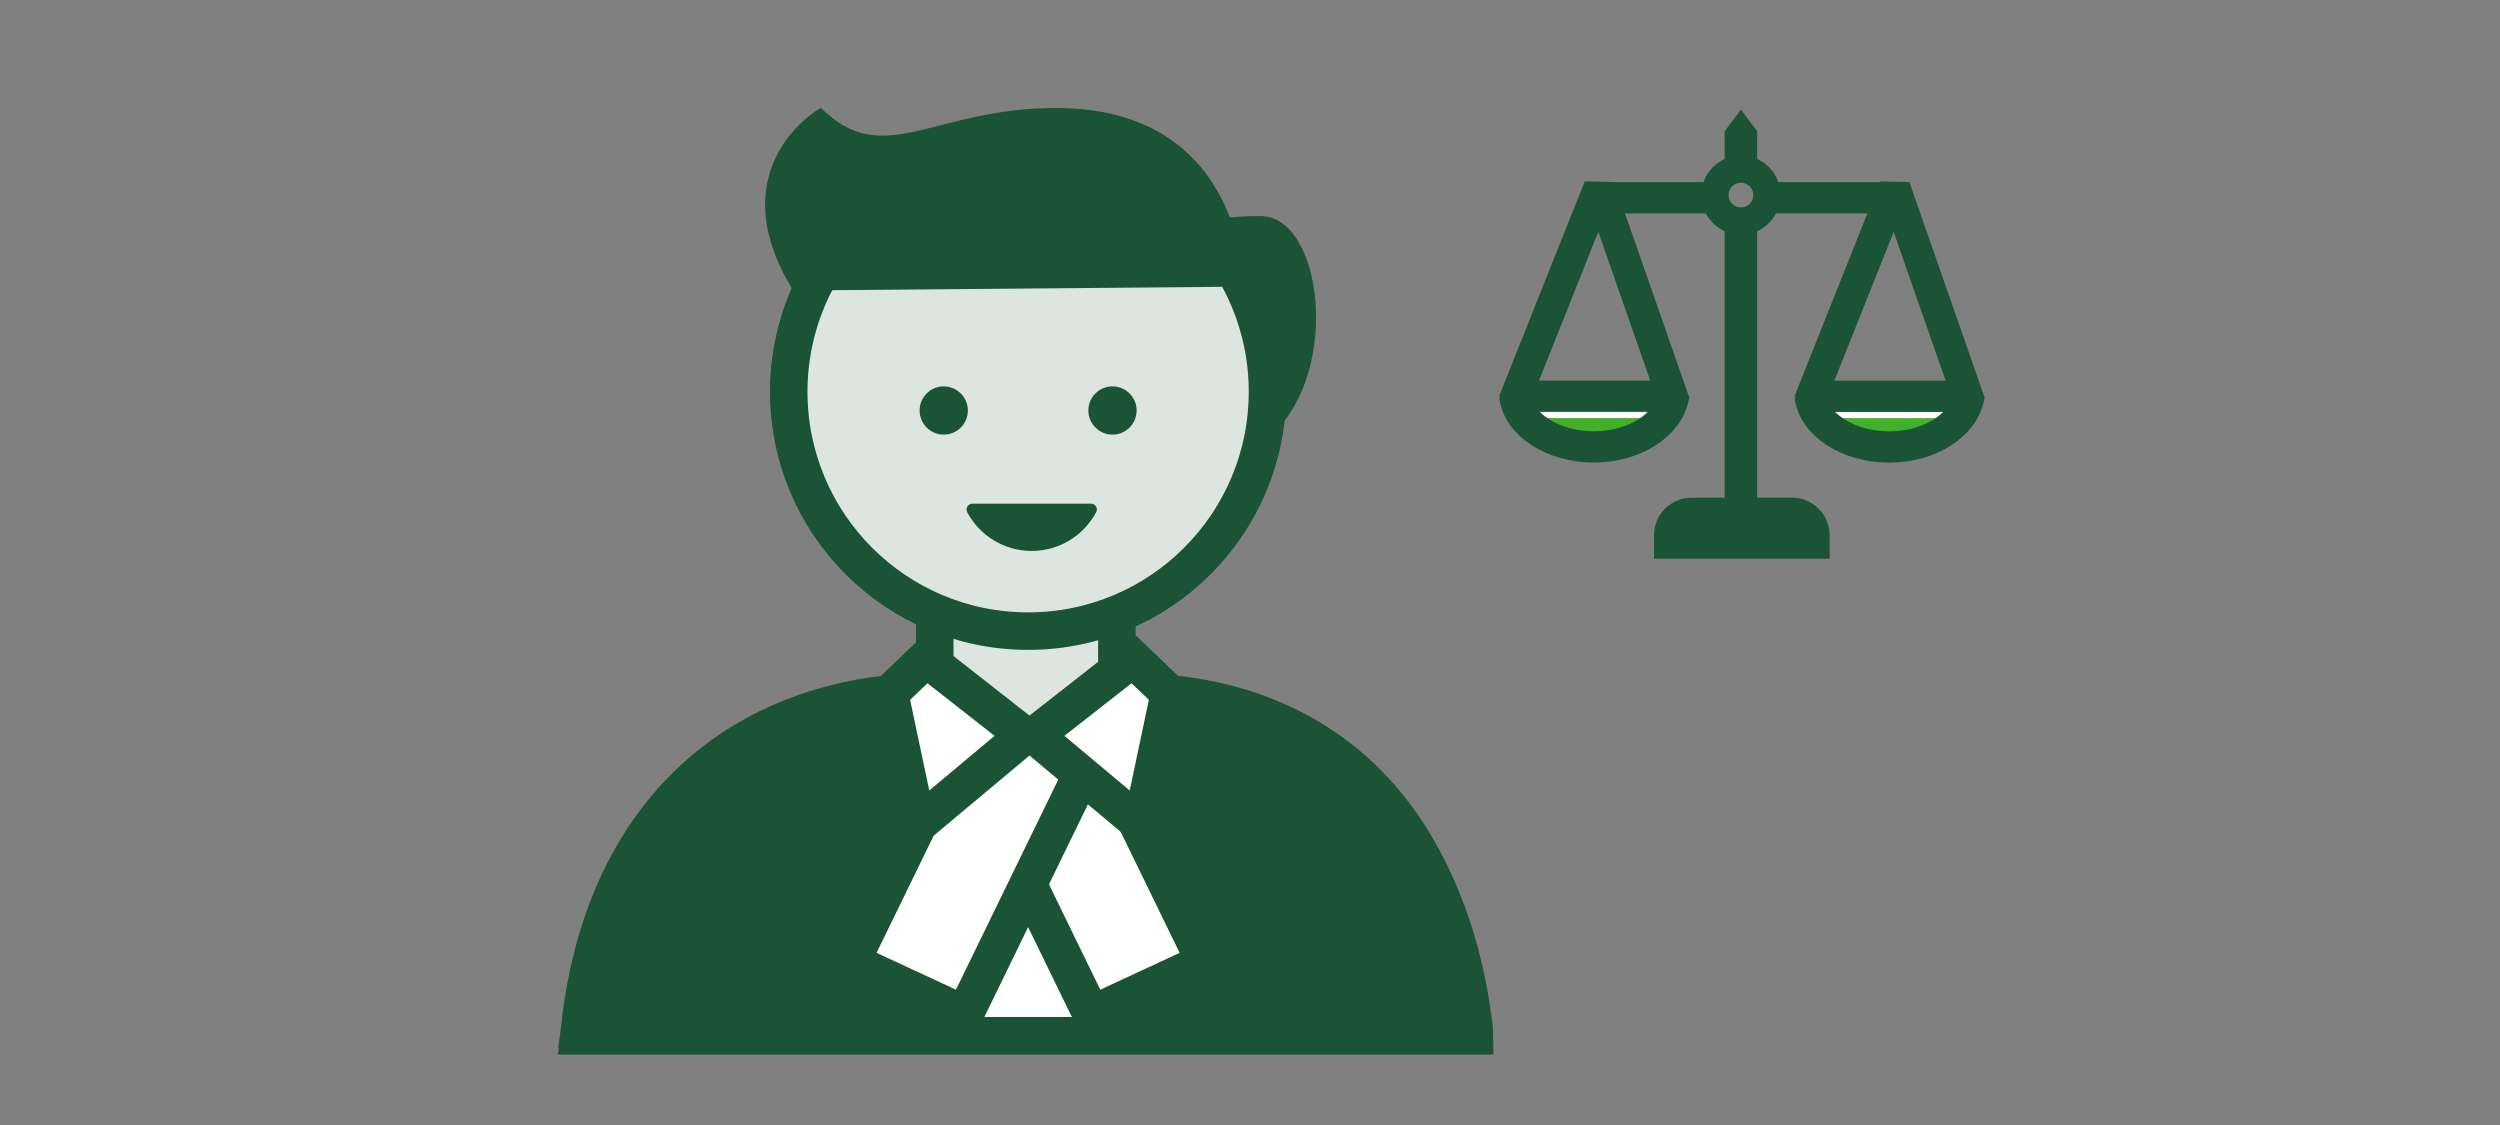 <?xml version="1.0" encoding="UTF-8"?><svg id="b" xmlns="http://www.w3.org/2000/svg" viewBox="0 0 200 90"><rect x="0" y="0" width="200" height="90" fill="#808080" stroke="none"/><defs><style>.c,.d,.e{fill:none;}.c,.f,.e,.g{stroke:#1a5336;}.c,.g{stroke-miterlimit:10;stroke-width:3px;}.d,.h,.i,.j,.k{stroke-width:0px;}.f{stroke-width:2.165px;}.f,.e{stroke-linejoin:bevel;}.f,.g,.k{fill:#fff;}.e{stroke-width:2.5px;}.h{fill:#43b02a;}.i{fill:#1a5336;}.j{fill:#dde5e1;}</style></defs><path class="j" d="m101.399,31.34c0,10.576-8.574,19.15-19.15,19.15-10.576,0-19.15-8.574-19.15-19.15,0-10.576,8.574-19.15,19.15-19.15,10.576,0,19.15,8.574,19.15,19.15h0Z"/><path class="k" d="m117.902,82.032c-2.06-16.47-11.61-24.74-23.94-26l-22.819.001c-12.278,1.272-22.595,9.442-24.694,25.929,0,.3-.06.6-.1.9h71.603s-.01-.57-.05-.83Z"/><path class="c" d="m117.902,82.032c-2.06-16.47-11.61-24.74-23.94-26l-22.819.001c-12.278,1.272-22.595,9.442-24.694,25.929,0,.3-.06.6-.1.9h71.603s-.01-.57-.05-.83Z"/><line class="d" x1="87.919" y1="55.3" x2="76.199" y2="55.25"/><line class="c" x1="87.919" y1="55.3" x2="76.199" y2="55.25"/><rect class="j" x="74.779" y="45.27" width="14.57" height="20.21"/><rect class="c" x="74.779" y="45.27" width="14.57" height="20.21"/><path class="i" d="m117.659,81.51c-2.06-16.47-11.61-24.74-23.94-26l-5.9,26.83h29.89c.01-.28-.01-.57-.05-.83Z"/><path class="c" d="m117.659,81.51c-2.06-16.47-11.61-24.74-23.94-26l-5.9,26.83h29.89c.01-.28-.01-.57-.05-.83Z"/><path class="i" d="m46.469,81.44c0,.3-.06.6-.1.9h29.94l-5.14-26.83c-12.28,1.27-22.6,9.44-24.7,25.93Z"/><path class="c" d="m46.469,81.44c0,.3-.06.6-.1.9h29.94l-5.14-26.83c-12.28,1.27-22.6,9.44-24.7,25.93Z"/><polyline class="g" points="77.469 60.935 87.318 81.155 96.388 76.945 86.54 56.725"/><polyline class="g" points="87.028 60.935 77.18 81.155 68.109 76.945 77.958 56.725"/><polygon class="k" points="81.949 58.83 73.389 65.99 71.169 55.48 74.099 52.68 81.949 58.83"/><polygon class="c" points="81.949 58.83 73.389 65.99 71.169 55.48 74.099 52.68 81.949 58.83"/><polygon class="k" points="82.769 58.83 91.329 65.99 93.549 55.48 90.619 52.68 82.769 58.83"/><polygon class="c" points="82.769 58.83 91.329 65.99 93.549 55.48 90.619 52.68 82.769 58.83"/><path class="j" d="m101.399,31.34c0,10.576-8.574,19.15-19.15,19.15-10.576,0-19.15-8.574-19.15-19.15,0-10.576,8.574-19.15,19.15-19.15,10.576,0,19.15,8.574,19.15,19.15h0Z"/><path class="c" d="m101.399,31.34c0,10.576-8.574,19.15-19.15,19.15-10.576,0-19.15-8.574-19.15-19.15,0-10.576,8.574-19.15,19.15-19.15,10.576,0,19.15,8.574,19.15,19.15h0Z"/><path class="i" d="m77.429,32.84c0,1.066-.864,1.93-1.93,1.93-1.066,0-1.93-.864-1.93-1.93,0-1.066.864-1.93,1.93-1.93,1.064.005,1.925.866,1.93,1.93Z"/><path class="i" d="m90.929,32.84c-0,1.066-.864,1.93-1.93,1.93-1.066-0-1.93-.864-1.93-1.93 0-1.066.864-1.93,1.93-1.93.003,0,.007 0.0.01 0,1.062.006,1.92.868,1.92,1.93Z"/><path class="i" d="m87.284,40.295c.35,0,.58.37.41.68-.98,1.84-2.92,3.1-5.16,3.1s-4.18-1.26-5.16-3.1c-.16-.31.07-.68.41-.68h9.5Z"/><path class="i" d="m65.66,8.627s-8.324,4.653-2.206,14.615l36.051-.312s.109-14.29-15.015-14.29c-9.925 0-13.754,4.987-18.83-.014Z"/><path class="i" d="m94.925,18.388s1.044-1.105,5.917-1.105c4.906,0,6.439,12.181,1.04,17.352-0,0-.924-14.336-6.957-16.247Z"/><line class="e" x1="140.849" y1="15.821" x2="151.554" y2="15.821"/><path class="i" d="m137.874,39.816h-2.559c-1.641,0-2.993,1.352-2.993,2.993v1.883h14.049v-1.883c0-1.641-1.352-2.993-2.993-2.993h-2.607m-1.497-31.05"/><path class="i" d="m139.274,8.766l-1.299,1.732v29.373h2.597V10.498l-1.299-1.732Zm0,7.847c-.554,0-1.003-.449-1.003-1.003s.449-1.003,1.003-1.003c.554,0,1.003.449,1.003,1.003s-.449,1.003-1.003,1.003Z"/><path class="f" d="m151.137,35.759c-3.283,0-6.035-1.786-6.324-4.055h12.697c-.386,2.269-3.09,4.055-6.373,4.055Z"/><polyline class="e" points="144.716 32.172 151.572 14.979 157.606 32.269"/><path class="h" d="m151.137,35.963c-3.283,0-6.035-.547-6.324-2.513h12.697c0,1.046-3.09,2.513-6.373,2.513Z"/><path class="e" d="m151.137,35.759c-3.283,0-6.035-1.786-6.324-4.055h12.697c-.386,2.269-3.09,4.055-6.373,4.055Z"/><path class="f" d="m127.508,35.753c-3.283,0-6.035-1.786-6.324-4.055h12.697c-.386,2.269-3.09,4.055-6.373,4.055Z"/><polyline class="e" points="121.087 32.167 127.942 14.973 133.977 32.263"/><path class="h" d="m127.508,35.957c-3.283,0-6.035-.547-6.324-2.513h12.697c0,1.046-3.09,2.513-6.373,2.513Z"/><path class="e" d="m127.508,35.753c-3.283,0-6.035-1.786-6.324-4.055h12.697c-.386,2.269-3.09,4.055-6.373,4.055Z"/><path class="i" d="m139.274,12.442c-1.747,0-3.168,1.421-3.168,3.167s1.421,3.168,3.168,3.168,3.168-1.421,3.168-3.168-1.421-3.167-3.168-3.167Zm0,4.171c-.554,0-1.003-.449-1.003-1.003s.449-1.003,1.003-1.003c.554,0,1.003.449,1.003,1.003s-.449,1.003-1.003,1.003Z"/><line class="e" x1="126.849" y1="15.821" x2="137.288" y2="15.821"/></svg>